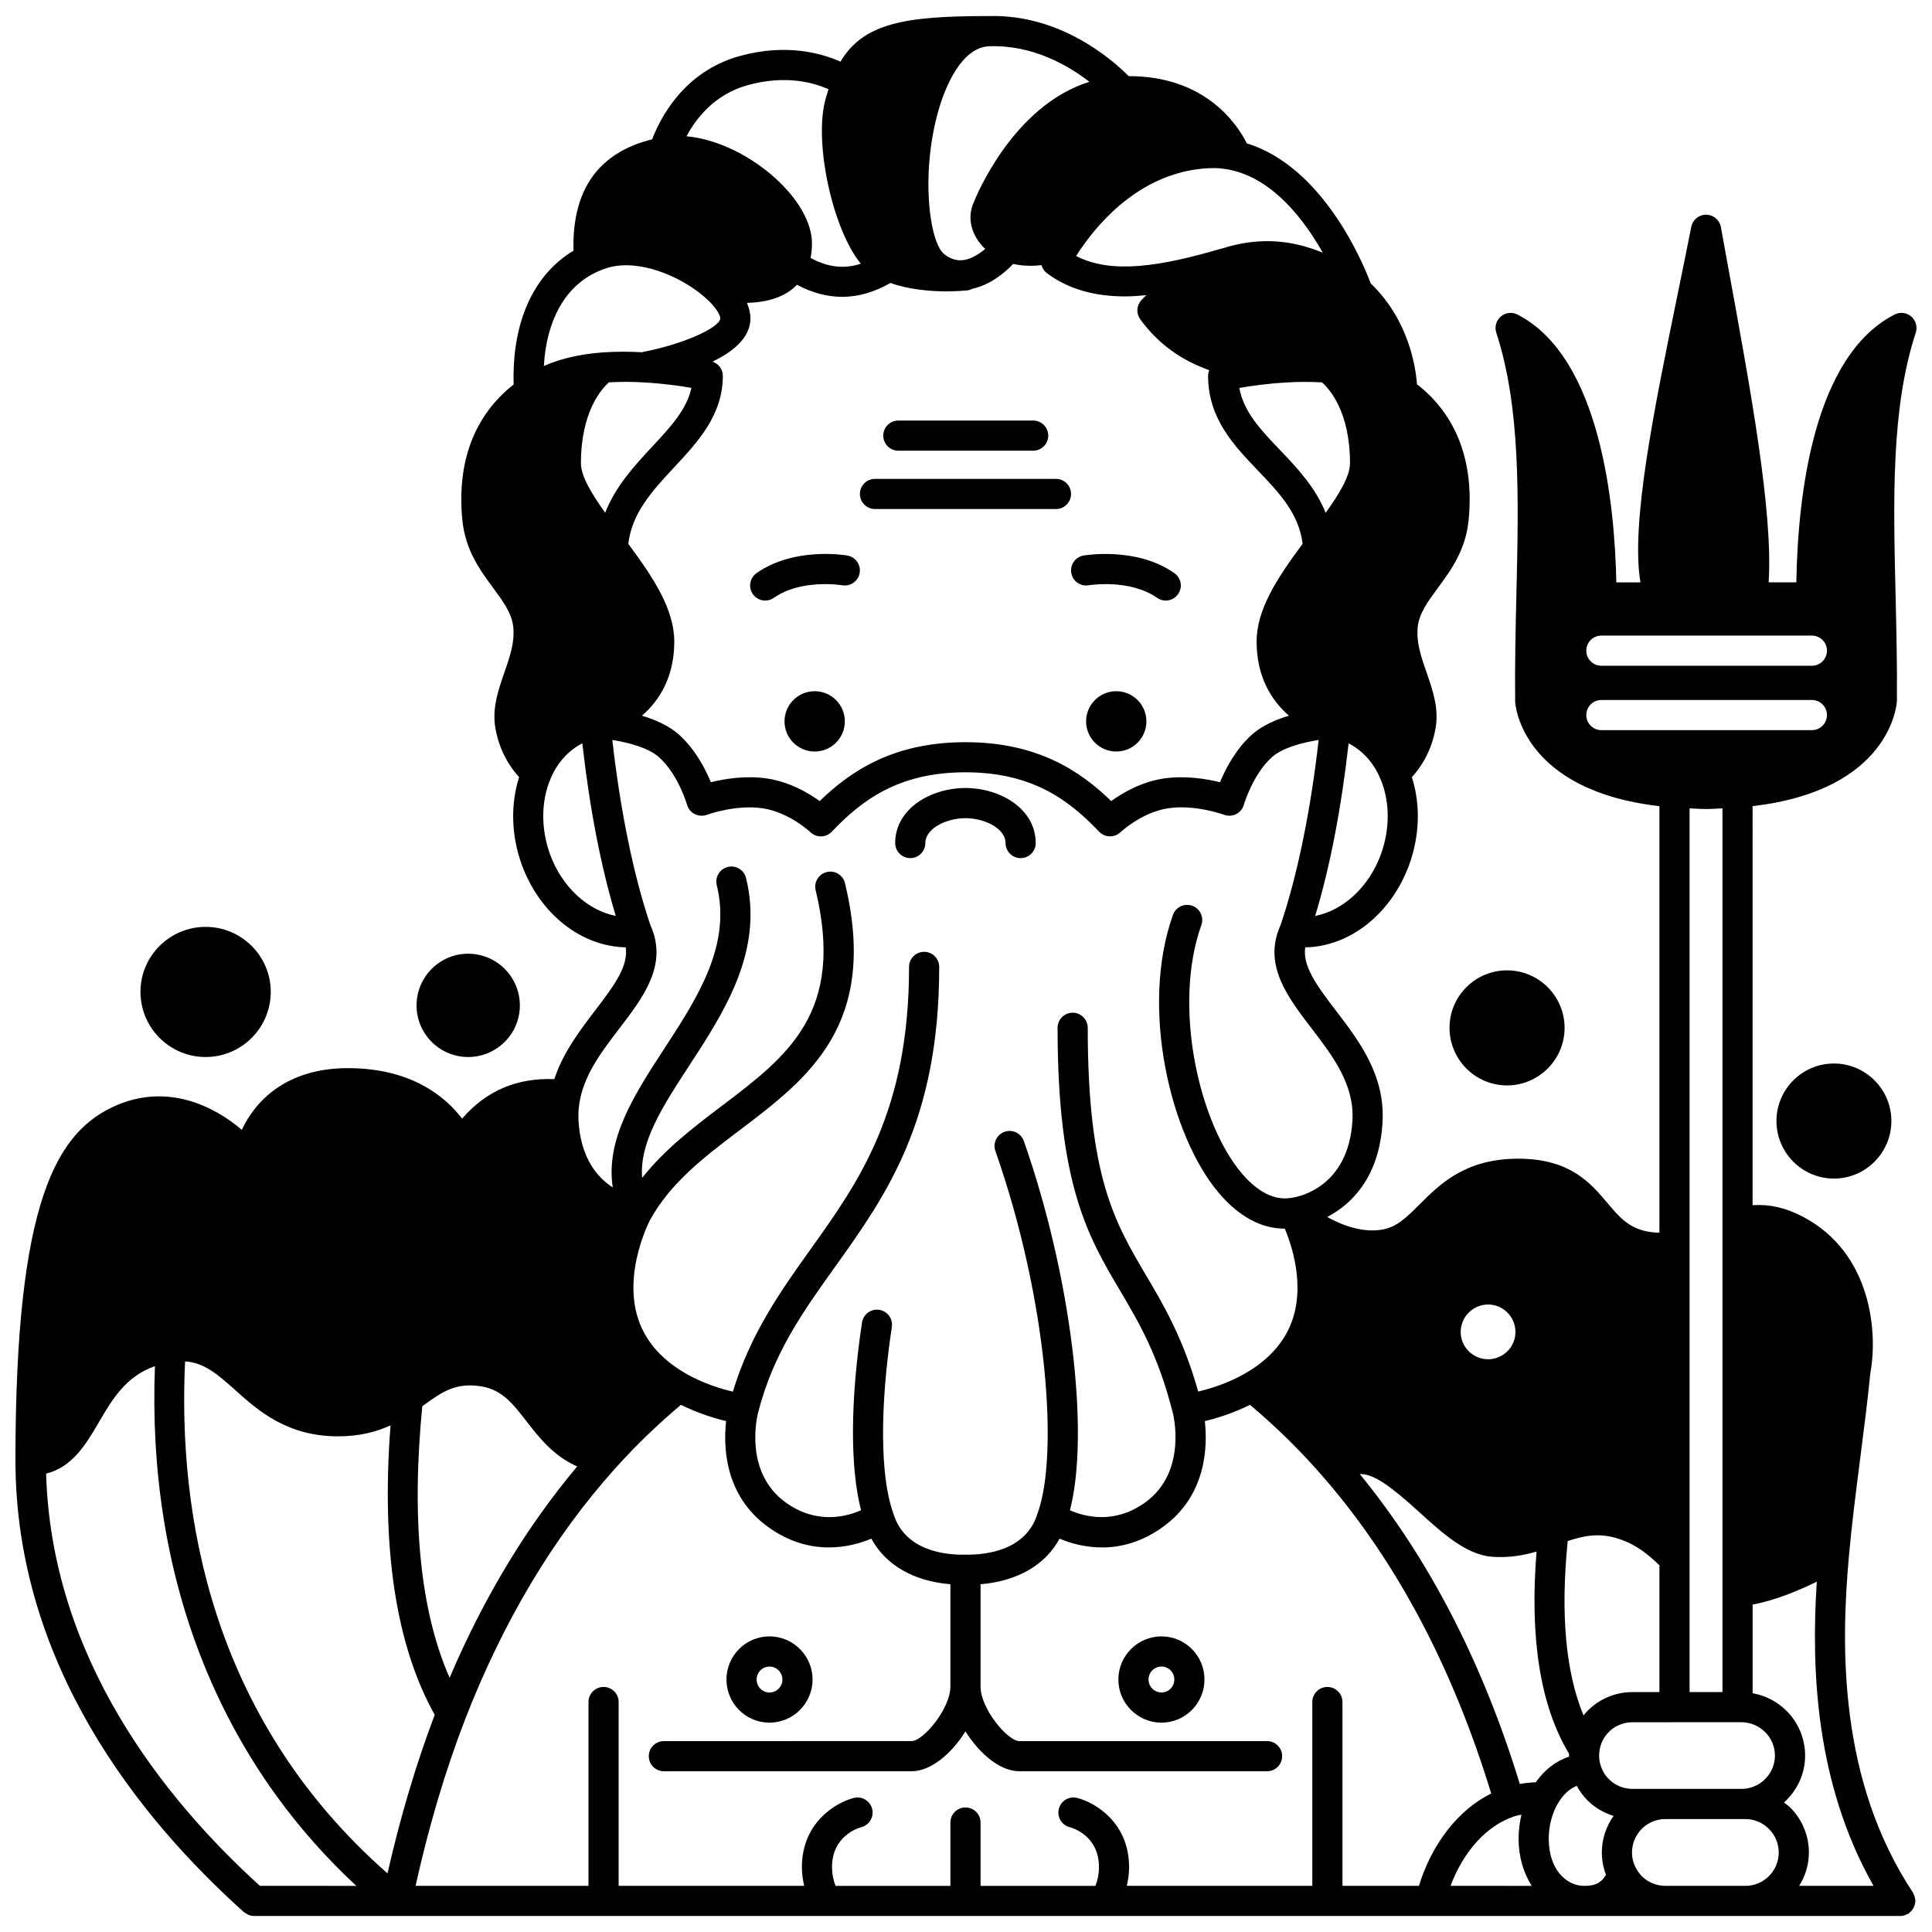 <?xml version="1.0" encoding="UTF-8"?>
<!-- Uploaded to: ICON Repo, www.svgrepo.com, Generator: ICON Repo Mixer Tools -->
<svg width="800px" height="800px" version="1.1" viewBox="144 144 512 512" xmlns="http://www.w3.org/2000/svg">
 <defs>
  <clipPath id="a">
   <path d="m148.09 148.09h503.81v503.81h-503.81z"/>
  </clipPath>
 </defs>
 <path d="m447.81 335.17c0 4.414-3.578 7.992-7.992 7.992-4.414 0-7.992-3.578-7.992-7.992 0-4.414 3.578-7.992 7.992-7.992 4.414 0 7.992 3.578 7.992 7.992"/>
 <path d="m367.89 335.17c0 4.414-3.578 7.992-7.992 7.992-4.414 0-7.992-3.578-7.992-7.992 0-4.414 3.578-7.992 7.992-7.992 4.414 0 7.992 3.578 7.992 7.992"/>
 <path d="m432.51 299.1c0.105-0.016 10.871-1.766 18.125 3.328 0.699 0.492 1.5 0.727 2.293 0.727 1.254 0 2.496-0.59 3.273-1.699 1.27-1.805 0.836-4.301-0.973-5.566-9.992-7.019-23.512-4.762-24.086-4.664-2.172 0.379-3.617 2.441-3.246 4.613 0.375 2.172 2.414 3.637 4.613 3.262z"/>
 <path d="m344.49 295.89c-1.805 1.266-2.242 3.762-0.973 5.566 0.777 1.105 2.016 1.699 3.273 1.699 0.797 0 1.594-0.234 2.293-0.727 7.199-5.062 17.863-3.371 18.117-3.328 2.18 0.379 4.238-1.078 4.617-3.25 0.379-2.176-1.074-4.246-3.25-4.625-0.566-0.105-14.094-2.363-24.078 4.664z"/>
 <path d="m385.23 371.41c2.207 0 3.996-1.789 3.996-3.996 0-3.883 5.602-6.594 10.629-6.594 5.027 0 10.629 2.711 10.629 6.594 0 2.207 1.789 3.996 3.996 3.996s3.996-1.789 3.996-3.996c0-9.133-9.473-14.586-18.621-14.586-9.152 0-18.621 5.453-18.621 14.586 0 2.207 1.793 3.996 3.996 3.996z"/>
 <path d="m375.88 278.9h47.957c2.207 0 3.996-1.789 3.996-3.996s-1.789-3.996-3.996-3.996h-47.957c-2.207 0-3.996 1.789-3.996 3.996-0.004 2.203 1.789 3.996 3.996 3.996z"/>
 <path d="m382.07 263.44h35.727c2.207 0 3.996-1.789 3.996-3.996 0-2.207-1.789-3.996-3.996-3.996h-35.727c-2.207 0-3.996 1.789-3.996 3.996 0 2.203 1.793 3.996 3.996 3.996z"/>
 <path d="m347.91 600.52c6.301 0 11.43-5.129 11.43-11.43 0-6.301-5.129-11.43-11.43-11.43-6.281 0-11.391 5.129-11.391 11.43 0.004 6.305 5.109 11.43 11.391 11.43zm0-14.863c1.895 0 3.438 1.543 3.438 3.438 0 1.898-1.543 3.438-3.438 3.438-1.875 0-3.398-1.543-3.398-3.438 0.004-1.895 1.523-3.438 3.398-3.438z"/>
 <path d="m451.81 577.66c-6.301 0-11.43 5.129-11.43 11.43s5.129 11.43 11.43 11.43c6.281 0 11.391-5.129 11.391-11.43 0-6.305-5.106-11.43-11.391-11.43zm0 14.863c-1.895 0-3.438-1.543-3.438-3.438 0-1.895 1.543-3.438 3.438-3.438 1.875 0 3.398 1.543 3.398 3.438 0 1.895-1.523 3.438-3.398 3.438z"/>
 <path d="m198.49 424.12c9.52 0 17.266-7.746 17.266-17.266 0-9.496-7.746-17.223-17.266-17.223s-17.266 7.731-17.266 17.223c0 9.523 7.746 17.266 17.266 17.266z"/>
 <path d="m268.06 424.12c7.562 0 13.707-6.129 13.707-13.668 0-7.562-6.148-13.707-13.707-13.707-7.535 0-13.668 6.148-13.668 13.707 0 7.539 6.129 13.668 13.668 13.668z"/>
 <g clip-path="url(#a)">
  <path d="m650.5 227.87c-1.234-1.051-2.977-1.25-4.418-0.516-21.422 10.988-25.633 47.559-26.035 70.973h-7.34c1.191-18.414-4.613-50.133-10.727-83.559l-1.93-10.586c-0.34-1.891-1.98-3.269-3.898-3.285h-0.031c-1.906 0-3.551 1.348-3.922 3.227-1.16 5.875-2.387 11.871-3.613 17.867-6.375 31.148-12.438 60.777-9.859 76.34h-6.387c-0.391-20.23-4.086-59.637-26.191-70.973-1.441-0.742-3.184-0.539-4.414 0.516-1.23 1.051-1.707 2.742-1.207 4.281 6.484 19.887 5.93 43.805 5.34 69.125-0.215 9.234-0.438 18.777-0.336 28.734 0.055 0.988 1.891 23.426 38.234 27.629v113c-1.062 0.02-2.125-0.07-3.215-0.281-5.043-1.008-7.5-3.922-10.609-7.606-4.394-5.211-9.867-11.691-23.578-11.691-14.031 0-20.75 6.711-26.152 12.105-3.348 3.344-5.996 5.988-9.777 6.664-5.281 0.969-10.727-1.121-14.703-3.312 6.246-3.301 13.863-10.355 14.66-25.273 0.668-12.418-6.316-21.535-12.484-29.586-5.293-6.914-8.703-11.75-8.008-16.598 11.711-0.211 22.711-8.746 27.531-21.84 2.82-7.723 3.043-16.055 0.73-23.262 2.148-2.344 5.188-6.625 6.285-12.992 0.91-5.262-0.758-10.066-2.375-14.707-1.441-4.152-2.809-8.078-2.348-12.184 0.402-3.594 2.668-6.668 5.297-10.234 3.465-4.699 7.391-10.027 8.18-17.996 1.531-15.555-3.266-27.938-13.688-36.02-0.352-4.781-2.273-17.129-12.258-26.723-1.922-5.144-12.48-30.836-32.836-37.117-2.508-5.035-10.957-17.84-31.309-17.812-4.144-4.188-18.02-16.516-37.191-15.918h-0.004c-0.004 0-0.008-0.004-0.012-0.004-21.82-0.004-33.016 1.773-39.172 12.082-5.004-2.234-14.34-4.875-26.629-1.512-15.066 4.137-21.293 16.844-23.266 22.086-14.277 3.531-21.281 13.445-20.852 29.52-10.668 6.402-16.355 19.07-15.859 35.469-10.375 8.125-15.117 20.461-13.594 35.941 0.793 7.965 4.715 13.293 8.18 17.992 2.625 3.566 4.891 6.641 5.297 10.234 0.461 4.109-0.902 8.027-2.348 12.18-1.613 4.644-3.285 9.441-2.375 14.707 1.102 6.367 4.141 10.648 6.285 12.992-2.312 7.234-2.086 15.551 0.73 23.27 4.816 13.086 15.816 21.621 27.527 21.832 0.699 4.848-2.707 9.684-7.992 16.586-4.078 5.324-8.613 11.266-10.934 18.352-9.867-0.41-18.07 3.074-24.441 10.465-4.297-5.668-13.273-13.383-30.281-13.383-16.172 0-24.504 8.613-28.094 16.348-7.356-6.316-19.531-12.246-32.965-6.602-16.227 6.859-27.027 25.488-27.027 94.168 0 54.121 32.93 94.992 60.551 119.75 0.195 0.176 0.43 0.266 0.648 0.391 0.184 0.113 0.34 0.246 0.543 0.328 0.477 0.191 0.977 0.301 1.48 0.301h436.31 0.004c0.469 0 0.926-0.113 1.379-0.281 0.141-0.051 0.258-0.117 0.391-0.184 0.145-0.07 0.297-0.113 0.43-0.199 0.113-0.074 0.176-0.191 0.281-0.277 0.211-0.172 0.395-0.355 0.566-0.566 0.164-0.199 0.305-0.398 0.422-0.629 0.121-0.219 0.207-0.445 0.285-0.684 0.082-0.266 0.137-0.523 0.16-0.805 0.012-0.133 0.074-0.242 0.074-0.375 0-0.125-0.059-0.227-0.07-0.348-0.023-0.273-0.078-0.527-0.16-0.793-0.078-0.258-0.172-0.5-0.301-0.734-0.059-0.109-0.066-0.227-0.137-0.336-19.688-29.73-19.117-65.051-16.977-89.031 0.766-8.574 1.855-17.051 3.004-26.027 0.969-7.519 1.961-15.297 2.695-22.734 1.918-10.074 0.625-31.695-18.027-41.379-4.438-2.309-8.723-3.281-13.191-2.984l0.004-105.75c36.305-4.207 38.176-26.645 38.246-27.824 0.082-9.684-0.145-19.152-0.359-28.312-0.602-25.402-1.176-49.406 5.356-69.344 0.504-1.547 0.027-3.234-1.203-4.289zm-62.738 372.54h17.742c2.324 0 4.606 0.941 6.269 2.609 1.656 1.625 2.602 3.894 2.602 6.223 0 4.871-3.981 8.832-8.871 8.832h-28.891c-2.363 0-4.578-0.918-6.246-2.586-1.062-1.062-1.809-2.332-2.258-3.914-0.215-0.676-0.328-1.461-0.328-2.332 0-0.348 0.031-0.668 0.059-0.98 0.473-4.477 4.242-7.852 8.773-7.852zm3.996-7.992v-35.285-0.004-198.9c1.453 0.055 2.898 0.168 4.356 0.168s2.902-0.113 4.356-0.168v234.19zm-32.297-40.023c4.133-1.375 8.262-2.281 13.344-0.648 4.727 1.508 7.871 4.09 10.965 7.086v33.586h-7.152c-5.219 0-9.879 2.383-12.977 6.168-4.719-11.414-6.129-26.887-4.18-46.191zm-21.09-62.684c3.988 0 7.234 3.262 7.234 7.273 0 3.988-3.246 7.234-7.234 7.234-4.012 0-7.273-3.246-7.273-7.234 0-4.008 3.258-7.273 7.273-7.273zm-28.535-139.27c2.531 5.949 2.562 13.258 0.09 20.039-3.195 8.691-10.039 14.836-17.387 16.246 3.91-12.914 6.926-28.535 8.855-45.727 3.68 1.895 6.668 5.129 8.441 9.441zm-8.074-83.645c0 3.414-2.883 8.137-6.453 13.117-2.691-6.746-7.555-11.906-12.027-16.586-5.144-5.375-9.684-10.121-10.844-16.516 2.879-0.504 7.332-1.16 12.371-1.441 3.223-0.215 6.473-0.207 9.523-0.039 2.008 1.762 7.43 7.801 7.43 21.465zm-37.688-78.215c2.227-0.137 4.402 0.059 6.484 0.57 0.02 0.004 0.035 0 0.055 0.004 0.004 0 0.004 0.004 0.008 0.004 11.059 2.637 19.078 13.227 23.926 21.805-1.613-0.656-3.285-1.238-5.027-1.727-7.043-1.953-14.281-1.738-21.52 0.586-0.023 0.004-0.043 0-0.066 0.008-0.145 0.023-0.285 0.059-0.418 0.102-16.074 4.684-28.918 6.777-38.324 1.918 0.336-0.551 0.734-1.18 1.168-1.832 0.039-0.051 0.094-0.094 0.133-0.148 5.156-7.531 16.379-20.309 33.582-21.289zm-71.027-16.473c1.434-4.648 5.574-15.492 13.035-15.852 0.012 0 0.023-0.008 0.035-0.008 0.023 0 0.043 0.012 0.066 0.012 11.488-0.402 20.906 5.074 26.52 9.418-20.469 6.363-30.277 30.973-30.656 31.965-1.098 2.414-1.16 5.055-0.168 7.641 0.652 1.699 1.781 3.309 3.191 4.688-1.609 1.367-3.656 2.676-5.769 2.953-1.742 0.219-3.336-0.254-4.996-1.508-4.184-3.164-6.461-22.438-1.258-39.309zm1.664 49.105c2.539 0 4.453-0.148 5.148-0.215 0.637 0 1.215-0.18 1.746-0.445 4.902-1.074 8.734-4.324 10.891-6.609 1.418 0.312 2.969 0.496 4.613 0.496 0.945 0 1.918-0.062 2.898-0.18 0.23 0.836 0.711 1.602 1.449 2.148 6.019 4.473 13.102 6.141 20.699 6.141 1.844 0 3.731-0.148 5.621-0.328-0.773 0.762-1.277 1.312-1.355 1.391-1.246 1.402-1.348 3.488-0.242 5.004 4.641 6.375 10.66 10.777 18.281 13.48-0.184 0.465-0.305 0.949-0.305 1.477 0 11.32 6.785 18.414 13.348 25.277 5.555 5.805 10.762 11.336 11.699 19.27-6.773 9.125-12.23 17.461-12.184 25.996 0.02 9.242 3.91 15.512 8.566 19.551-3.523 1.055-7.129 2.629-9.785 4.992-4.301 3.824-7.019 9.094-8.492 12.637-3.617-0.891-9.293-1.84-14.988-0.973-5.894 0.898-10.848 3.809-13.844 5.969-8.352-8.094-19.664-15.605-38.625-15.605-18.957 0-30.273 7.512-38.625 15.605-2.996-2.16-7.953-5.07-13.84-5.965-5.699-0.879-11.379 0.074-14.992 0.969-1.469-3.539-4.191-8.812-8.492-12.637-2.656-2.363-6.258-3.938-9.781-4.992 4.66-4.031 8.547-10.297 8.566-19.535 0.043-8.547-5.406-16.879-12.184-26.008 0.961-8.168 6.34-14.035 12.078-20.195 6.379-6.844 12.977-13.926 12.977-24.348 0-1.727-1.125-3.195-2.734-3.742 5.055-2.449 9.332-5.797 9.961-10.262 0.25-1.695-0.062-3.488-0.852-5.316 6.699-0.145 10.793-2.203 13.281-4.793 3.949 2.113 7.969 3.199 11.992 3.199 4.289 0 8.57-1.273 12.781-3.676 4.91 1.75 10.613 2.223 14.723 2.223zm-90.328 58.664c-3.562-4.969-6.43-9.68-6.43-13.082 0-13.668 5.422-19.703 7.43-21.469 3.094-0.172 6.297-0.18 9.605 0.043 4.977 0.281 9.375 0.926 12.242 1.426-1.219 5.727-5.57 10.398-10.488 15.676-4.613 4.957-9.625 10.402-12.359 17.406zm37.828-113.33c10.211-2.805 17.68-0.559 21.352 1.113-0.258 0.812-0.52 1.629-0.762 2.5-3.262 11.629 1.953 34.824 9.328 43.727-4.453 1.465-8.805 0.941-13.312-1.539 0.23-1.199 0.359-2.484 0.359-3.859 0-5.398-3.562-11.703-9.762-17.309-5.672-5.121-14.34-10.195-23.473-11.07 2.465-4.648 7.367-11.117 16.27-13.562zm-40.391 49.691c0.871-0.453 1.898-0.852 3.269-1.281 8.047-2.406 19.094 2.117 25.457 7.617 3.457 2.914 4.426 5.227 4.332 5.856-0.367 2.602-10.285 6.891-20.41 8.824-0.09 0.016-0.152 0.074-0.238 0.098-3.606-0.195-7.164-0.199-10.59 0.043-6.098 0.469-11.27 1.711-15.512 3.602 0.676-11.91 5.453-20.777 13.691-24.758zm-12.023 154.25c-2.477-6.785-2.445-14.094 0.102-20.09 1.766-4.293 4.766-7.535 8.426-9.406 1.93 17.195 4.953 32.809 8.859 45.73-7.332-1.418-14.188-7.551-17.387-16.234zm7.988 64.574c1.449-6.883 5.996-12.812 10.387-18.551 6.32-8.258 12.859-16.797 8.262-27.172-0.008-0.016-0.02-0.023-0.027-0.039-4.469-13.102-8.012-30.406-10.137-49.199 4.18 0.668 9.508 2.023 12.328 4.527 5.133 4.562 7.461 12.566 7.481 12.641 0.305 1.074 1.043 1.973 2.039 2.477 0.996 0.508 2.16 0.574 3.203 0.184 0.078-0.023 7.695-2.809 14.867-1.711 6.973 1.062 12.527 6.277 12.578 6.32 0.746 0.715 1.738 1.113 2.769 1.113h0.082c1.062-0.023 2.074-0.469 2.805-1.238 7.809-8.176 17.504-15.746 35.434-15.746 17.93 0 27.625 7.57 35.434 15.746 1.523 1.594 4.055 1.652 5.656 0.129 0.055-0.051 5.609-5.266 12.59-6.332 7.16-1.098 14.781 1.688 14.863 1.715 1.043 0.391 2.211 0.316 3.199-0.184 0.996-0.504 1.738-1.402 2.043-2.473 0.02-0.078 2.352-8.086 7.481-12.648 2.82-2.504 8.152-3.859 12.332-4.527-2.121 18.793-5.672 36.098-10.137 49.199-0.008 0.016-0.02 0.023-0.027 0.039-4.598 10.375 1.945 18.918 8.277 27.184 5.582 7.289 11.355 14.824 10.848 24.297-0.957 17.832-14.328 20.344-15.812 20.566-0.094 0.008-0.18 0.039-0.273 0.055-0.043 0.008-0.082-0.008-0.125 0-5.398 1-10.09-2.93-13.066-6.414-11.406-13.367-18.434-44.379-10.77-65.879 0.742-2.078-0.344-4.363-2.422-5.106-2.082-0.738-4.367 0.34-5.106 2.422-8.812 24.703-0.633 58.695 12.215 73.754 5.281 6.191 11.219 9.391 17.324 9.391 0.031 0 0.066-0.008 0.102-0.008 2.109 5.047 6.172 17.457 0.395 27.848-2.32 4.184-6.035 7.758-11.031 10.609-4.606 2.617-9.27 4.012-12.305 4.727-4.004-14.098-8.98-22.609-13.816-30.789-8.297-14.035-15.465-26.156-15.465-65.613 0-2.207-1.789-3.996-3.996-3.996s-3.996 1.789-3.996 3.996c0 41.645 8.051 55.266 16.578 69.684 4.961 8.387 10.086 17.062 13.957 32.324 0.004 0.012 0.008 0.02 0.012 0.027s0 0.016 0 0.023c0.039 0.156 4.023 15.605-7.379 23.77-8.168 5.848-16.023 3.738-19.895 2.031 5.344-20.586 0.277-62.258-12.211-97.852-0.73-2.082-3.019-3.168-5.094-2.449-2.082 0.73-3.176 3.012-2.449 5.094 13.957 39.781 16.703 80.715 11.242 95.828-0.012 0.039-0.004 0.074-0.016 0.117-0.012 0.031-0.039 0.055-0.051 0.09-2.918 9.668-13.262 11.031-19.152 10.945-5.91 0.109-16.156-1.277-19.07-10.945-0.008-0.031-0.035-0.051-0.047-0.078-0.012-0.035-0.004-0.074-0.016-0.113-3.422-9.527-3.543-27.918-0.332-49.207 0.332-2.184-1.172-4.219-3.352-4.547-2.172-0.336-4.219 1.172-4.547 3.352-3.129 20.734-3.176 38.5-0.258 49.758-3.867 1.711-11.742 3.836-19.922-2.019-11.312-8.102-7.539-23.145-7.379-23.77 0.004-0.008 0-0.016 0-0.023 0.004-0.012 0.008-0.02 0.012-0.027 3.981-15.699 11.906-26.777 20.293-38.512 13.621-19.051 27.707-38.742 27.707-79.637 0-2.207-1.789-3.996-3.996-3.996-2.207 0-3.996 1.789-3.996 3.996 0 38.328-13.324 56.969-26.215 74.988-7.832 10.957-15.863 22.312-20.473 37.574-3.027-0.707-7.727-2.106-12.352-4.734-5.004-2.856-8.715-6.43-11.039-10.621-7.328-13.191 1.203-29.672 1.441-30.137 5.519-9.992 14.402-16.719 23.805-23.836 18.125-13.727 36.863-27.918 27.855-65.422-0.512-2.144-2.672-3.477-4.82-2.953-2.144 0.516-3.469 2.668-2.953 4.82 7.785 32.426-7.363 43.898-24.91 57.188-7.441 5.633-15.059 11.441-21.074 19.055-0.77-9.41 5.457-19.004 12.477-29.762 9.297-14.25 19.824-30.398 15.059-49.727-0.527-2.141-2.695-3.453-4.836-2.922-2.141 0.527-3.449 2.695-2.922 4.836 3.938 15.953-5.176 29.93-13.992 43.445-7.68 11.773-15.555 23.879-13.566 36.66-4.078-2.648-8.551-7.805-9.09-17.844-0.09-2 0.066-3.879 0.484-5.785zm-41.875 81.598 0.398-0.285c4.902-3.523 8.453-6.066 15.203-4.977 5.516 0.871 8.406 4.602 12.074 9.324 3.371 4.352 7.121 9.129 13.375 11.902-13.387 15.938-24.738 34.707-33.812 56.004-7.769-17.66-10.18-41.832-7.238-71.969zm-43.031 127.11c-25.562-23.199-55.266-60.531-56.656-109.25 6.969-1.691 10.645-7.902 13.922-13.52 3.68-6.309 7.246-12.281 14.918-14.957-2.164 55.273 16.582 103.63 53.379 137.73zm-19.832-139c5.125 0.359 8.668 3.481 13.27 7.598 6.113 5.469 13.727 12.273 27.297 12.273 5.68 0 10.113-1.188 13.879-2.894-2.484 32.535 1.426 58.312 11.711 76.699-4.969 13.098-9.148 27.207-12.516 42.02-47.16-41.457-55.527-95.691-53.641-135.7zm306.72 139v-48.715c0-2.207-1.789-3.996-3.996-3.996s-3.996 1.789-3.996 3.996v48.715h-49.164c0.379-1.609 0.609-3.269 0.609-4.996 0-11.766-9.012-17.117-13.777-18.305-2.141-0.547-4.312 0.77-4.844 2.914-0.535 2.141 0.77 4.312 2.914 4.844 0.316 0.078 7.723 2.023 7.723 10.551 0 1.801-0.324 3.449-0.945 4.996h-30.434v-16.785c0-2.207-1.789-3.996-3.996-3.996s-3.996 1.789-3.996 3.996v16.785h-30.422c-0.625-1.547-0.945-3.191-0.945-4.996 0-8.242 6.957-10.344 7.723-10.551 2.141-0.531 3.445-2.703 2.914-4.844-0.535-2.141-2.707-3.453-4.844-2.914-4.766 1.188-13.777 6.539-13.777 18.305 0 1.727 0.227 3.387 0.609 4.996h-49.176v-48.715c0-2.207-1.789-3.996-3.996-3.996s-3.996 1.789-3.996 3.996v48.715h-45.828c3.481-15.637 7.863-30.5 13.145-44.152 10.07-25.93 23.41-48.25 39.652-66.355 5.496-6.129 11.391-11.809 17.527-16.969 4.566 2.246 8.949 3.598 11.977 4.305-0.75 6.691-0.461 19.773 11.191 28.109 11.004 7.883 21.609 5.434 27.297 3.047 3.836 7.039 11.203 11.27 20.949 12.082v27.102c0 5.906-7.215 14.465-10.27 14.465l-65.66 0.004c-2.207 0-3.996 1.789-3.996 3.996s1.789 3.996 3.996 3.996h65.66c5.168 0 10.668-4.793 14.266-10.574 3.602 5.785 9.098 10.574 14.266 10.574h65.66c2.207 0 3.996-1.789 3.996-3.996s-1.789-3.996-3.996-3.996h-65.66c-3.059 0-10.27-8.559-10.27-14.465v-27.105c9.766-0.824 17.117-5.055 20.949-12.078 5.691 2.391 16.289 4.832 27.297-3.047 11.648-8.336 11.941-21.422 11.191-28.109 3.027-0.707 7.406-2.059 11.973-4.305 6.922 5.805 13.543 12.305 19.688 19.43 19.258 22.246 34.098 50.379 44.23 83.562-8.691 4.301-15.68 13.246-19.156 24.48zm28.645 0c3.422-9.156 9.613-16.031 16.949-18.434 0.598-0.203 1.223-0.285 1.836-0.426-0.488 2.062-0.754 4.203-0.754 6.394 0 4.797 1.312 9.055 3.484 12.469zm22.566-27.441c-1.418 0.031-2.824 0.195-4.215 0.449-9.855-32.203-24.105-59.781-42.41-82.141 3.738-0.117 8.344 3.352 15.715 10.047 6.152 5.586 12.512 11.371 19.359 11.875 4.445 0.332 8.297-0.379 11.777-1.383-1.875 22.992 1.008 40.996 8.621 53.59-0.004 0.156-0.023 0.312-0.023 0.477 0 0.105 0.02 0.199 0.02 0.305-3.367 1.047-6.453 3.398-8.844 6.781zm18.621 24.508c-1.43 2.422-3.172 2.934-5.812 2.934-4.648 0-9.352-4.285-9.352-12.469 0-3.231 0.789-6.426 2.211-9.004 1.414-2.539 3.281-4.305 5.223-5.023 0.762 1.41 1.707 2.723 2.848 3.859 1.953 1.953 4.332 3.293 6.898 4.094-1.941 2.75-3.113 6.086-3.113 9.707 0 2.008 0.379 4.023 1.098 5.902zm36.949 2.934h-21.219c-2.328 0-4.559-0.926-6.188-2.523-0.68-0.711-1.191-1.414-1.598-2.195-0.695-1.305-1.047-2.684-1.047-4.113 0-4.891 3.961-8.871 8.832-8.871h21.219c2.328 0 4.598 0.945 6.246 2.625 1.668 1.668 2.586 3.887 2.586 6.246 0 4.871-3.961 8.832-8.832 8.832zm18.922-80.617c-1.488 22.965-0.453 53.273 15.035 80.617h-19.699c1.602-2.574 2.57-5.582 2.57-8.832 0-4.492-1.75-8.715-4.902-11.871-0.516-0.523-1.109-0.949-1.688-1.398 3.41-3.082 5.59-7.484 5.59-12.426 0-4.457-1.816-8.801-4.969-11.898-2.426-2.426-5.582-4.023-8.941-4.633v-23.488c6.035-1.105 12.391-3.801 17.004-6.07zm-1.301-225.66h-55.789c-2.207 0-3.996-1.789-3.996-3.996 0-2.207 1.789-3.996 3.996-3.996h55.789c2.207 0 3.996 1.789 3.996 3.996 0 2.203-1.789 3.996-3.996 3.996zm0-17.066h-55.789c-2.207 0-3.996-1.789-3.996-3.996s1.789-3.996 3.996-3.996h55.789c2.207 0 3.996 1.789 3.996 3.996s-1.789 3.996-3.996 3.996z"/>
 </g>
 <path d="m528.14 416.38c0 8.418 6.828 15.266 15.227 15.266 8.418 0 15.266-6.844 15.266-15.266 0-8.395-6.844-15.227-15.266-15.227-8.398 0-15.227 6.828-15.227 15.227z"/>
 <path d="m614.78 441.07c0 8.418 6.828 15.266 15.227 15.266 8.395 0 15.227-6.848 15.227-15.266 0-8.395-6.828-15.227-15.227-15.227-8.395 0-15.227 6.832-15.227 15.227z"/>
</svg>
